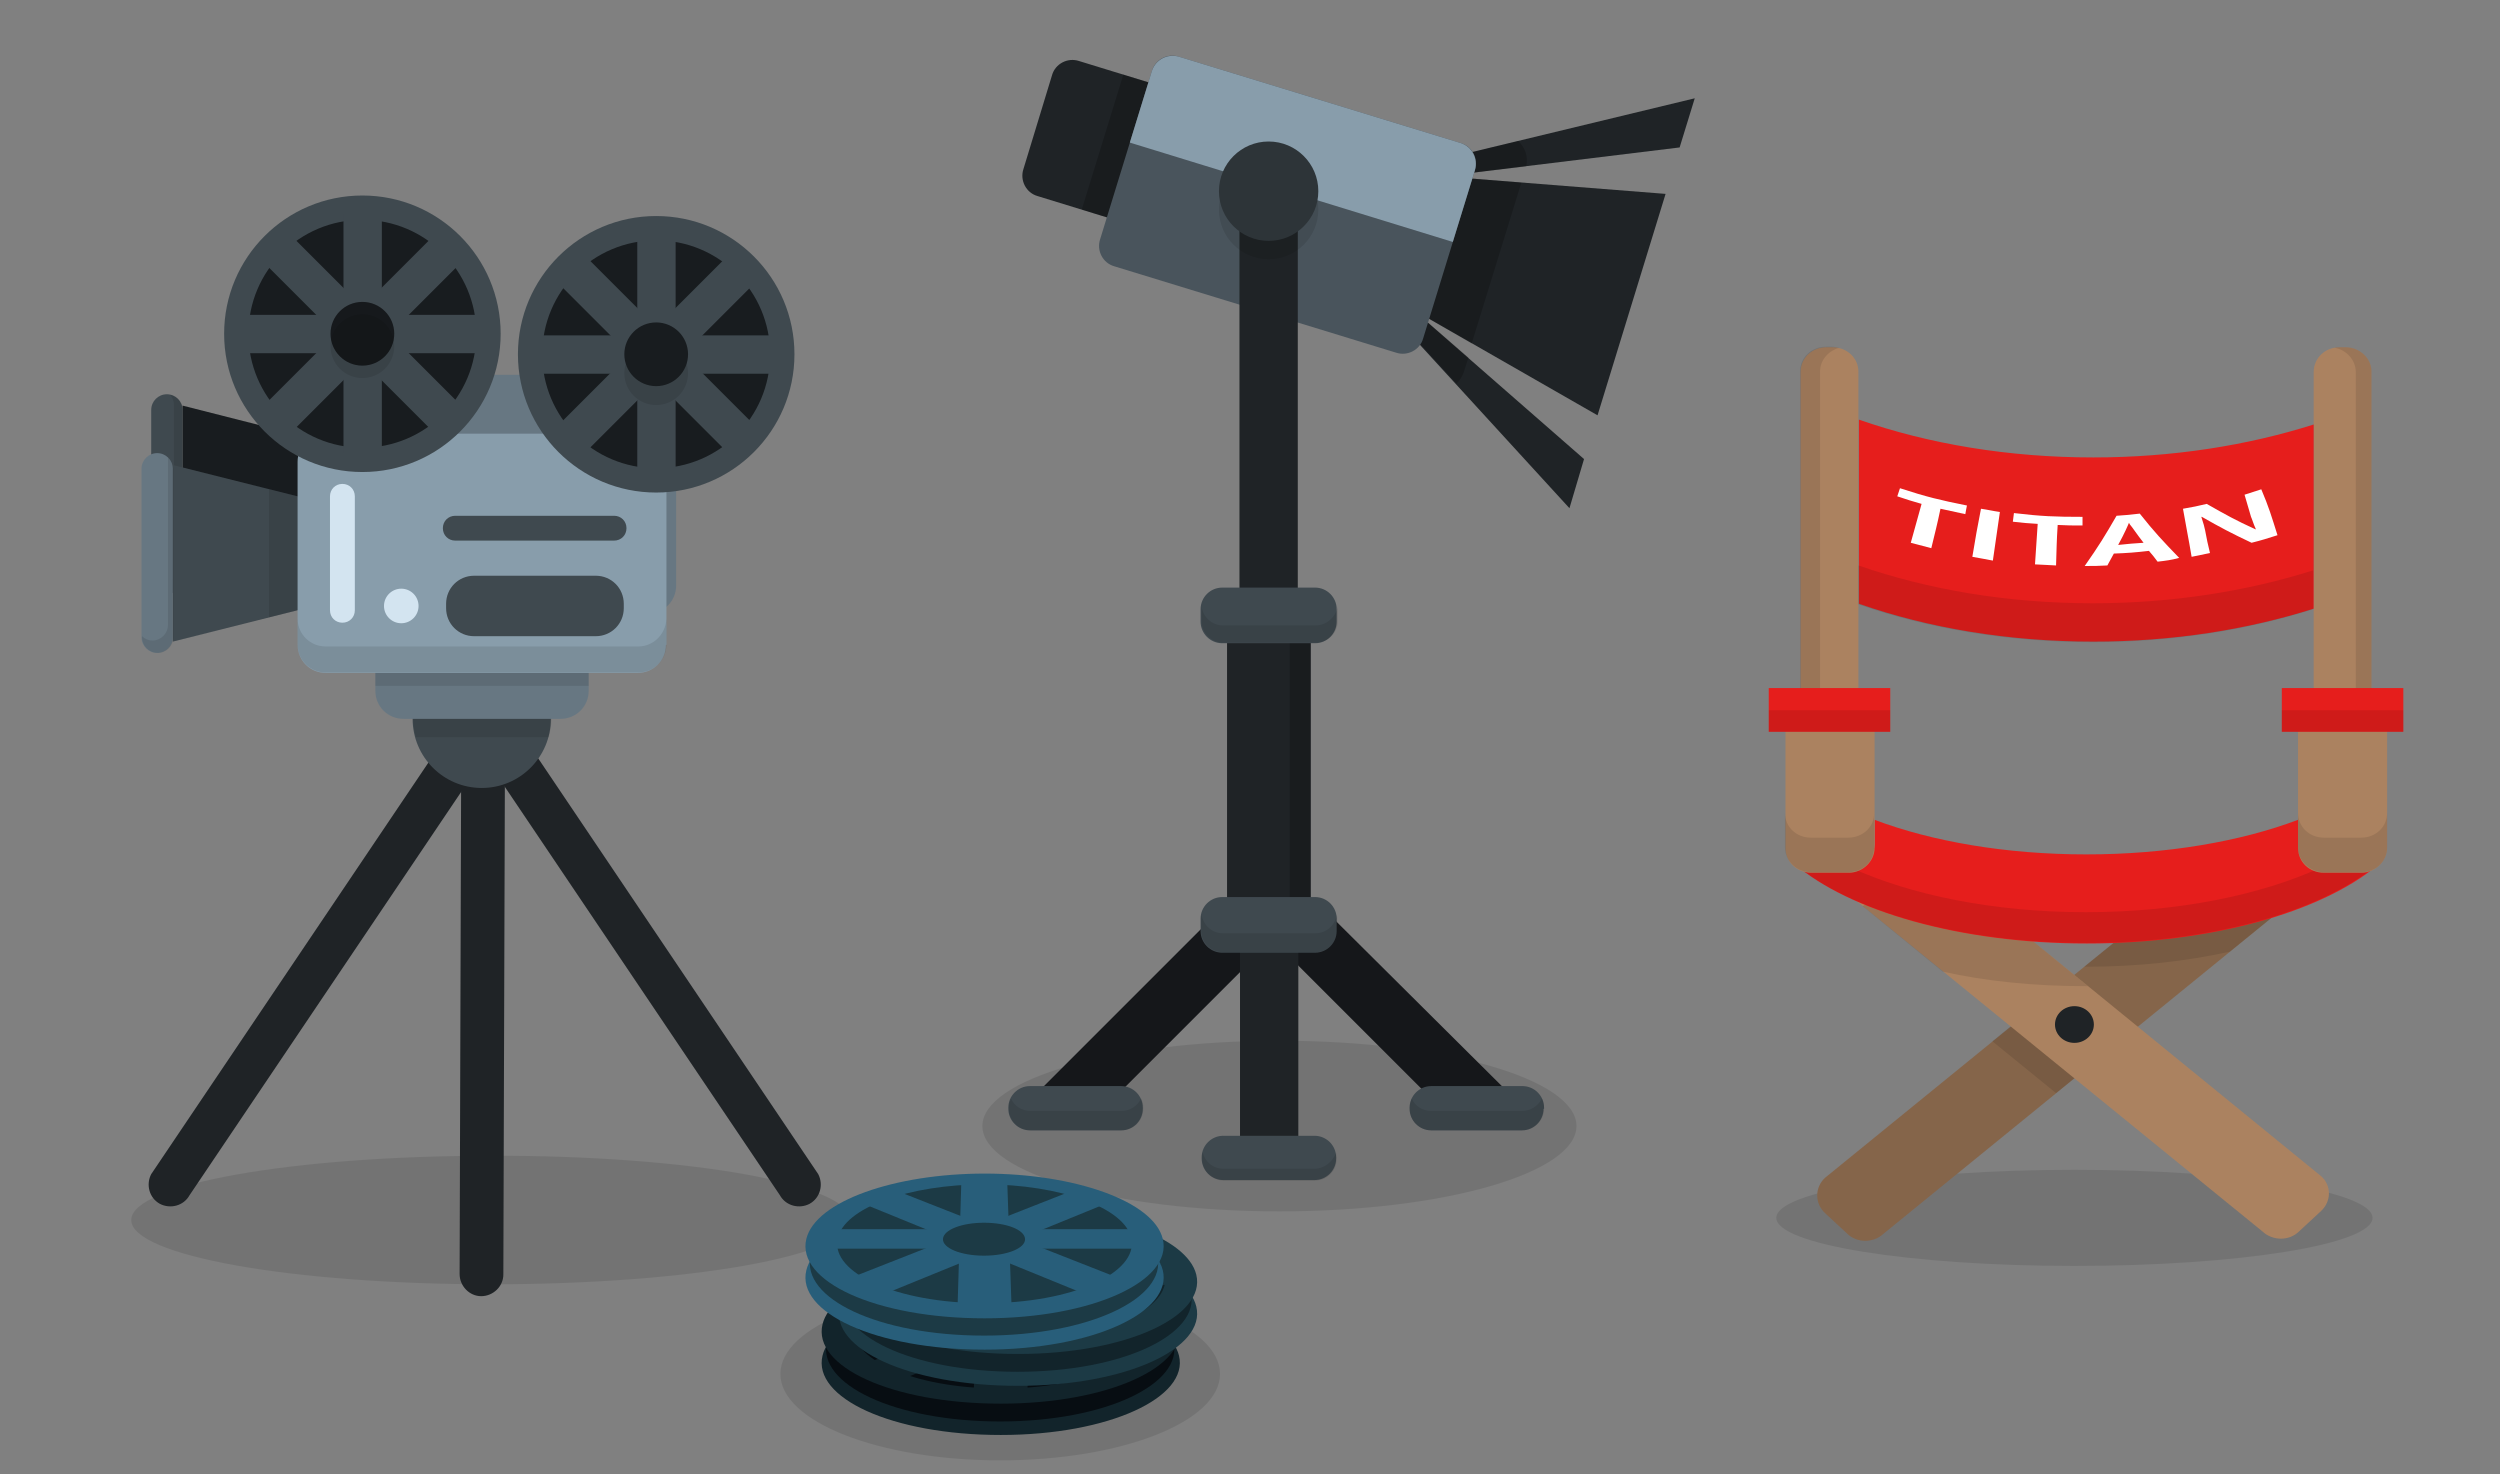 <?xml version="1.0" encoding="utf-8"?>
<!-- Generator: Adobe Illustrator 19.0.0, SVG Export Plug-In . SVG Version: 6.00 Build 0)  -->
<svg version="1.1" id="Objects" xmlns="http://www.w3.org/2000/svg" xmlns:xlink="http://www.w3.org/1999/xlink" x="0px" y="0px"
	 viewBox="0 0 462.9 273" style="enable-background:new 0 0 462.9 273;" xml:space="preserve">
<rect x="0" y="0" width="462.9" height="273" fill="#808080" stroke="none"/>
<style type="text/css">
	.st0{fill:#181C1F;}
	.st1{fill:#677782;}
	.st2{fill:#3F494F;}
	.st3{opacity:0.1;}
	.st4{fill:#1F2326;}
	.st5{fill:#889DAB;}
	.st6{fill:#D3E4F0;}
	.st7{opacity:0.2;}
	.st8{fill:#49545C;}
	.st9{fill:#15171A;}
	.st10{fill:#2D3438;}
	.st11{fill:#85654A;}
	.st12{fill:#AB8260;}
	.st13{fill:#E61E1C;}
	.st14{fill:#FFFFFF;}
	.st15{fill:#12242B;}
	.st16{fill:#070D12;}
	.st17{fill:#1C3A45;}
	.st18{fill:#285E7A;}
</style>
<g>
	<g>
		<polygon class="st0" points="71.2,98.5 33.8,107.9 33.8,75.1 71.2,84.6 		"/>
		<path class="st1" d="M125.2,108.4c0,2.9-2.3,5.2-5.2,5.2H62.1c-2.9,0-5.2-2.3-5.2-5.2V74.6c0-2.9,2.3-5.2,5.2-5.2H120
			c2.9,0,5.2,2.3,5.2,5.2V108.4z"/>
		<path class="st2" d="M33.8,107.1c0,1.6-1.3,2.9-2.9,2.9l0,0c-1.6,0-2.9-1.3-2.9-2.9V75.9c0-1.6,1.3-2.9,2.9-2.9l0,0
			c1.6,0,2.9,1.3,2.9,2.9V107.1z"/>
		<path class="st3" d="M31.5,73.1c0.4,0.5,0.7,1.1,0.7,1.8v31.2c0,1.6-1.3,2.9-2.9,2.9c-0.2,0-0.3,0-0.5,0c0.5,0.6,1.3,1,2.2,1
			c1.6,0,2.9-1.3,2.9-2.9V75.9C33.8,74.5,32.8,73.3,31.5,73.1z"/>
	</g>
	<path class="st3" d="M157.5,225.9c0,6.6-29.8,11.9-66.6,11.9c-36.8,0-66.6-5.3-66.6-11.9c0-6.6,29.8-11.9,66.6-11.9
		C127.7,213.9,157.5,219.3,157.5,225.9z"/>
	<g>
		<path class="st4" d="M35.1,221.3c-1.1,2-3.6,2.6-5.5,1.6l0,0c-2-1.1-2.6-3.6-1.6-5.5l55.7-82.7c1.1-2,3.6-2.6,5.5-1.6l0,0
			c2,1.1,2.6,3.6,1.6,5.5L35.1,221.3z"/>
		<path class="st4" d="M144.4,221.3c1.1,2,3.6,2.6,5.5,1.6l0,0c2-1.1,2.6-3.6,1.6-5.5l-55.7-82.7c-1.1-2-3.6-2.6-5.5-1.6l0,0
			c-2,1.1-2.6,3.6-1.6,5.5L144.4,221.3z"/>
		<path class="st4" d="M85.1,235.9c0,2.2,1.8,4.1,4,4.1l0,0c2.2,0,4.1-1.8,4.1-4l0.3-97.3c0-2.2-1.8-4.1-4-4.1l0,0
			c-2.2,0-4.1,1.8-4.1,4L85.1,235.9z"/>
		<circle class="st2" cx="89.2" cy="133.1" r="12.8"/>
		<path class="st3" d="M101.6,136.5c0.3-1.1,0.5-2.2,0.5-3.4c0-7.1-5.7-12.8-12.8-12.8c-7.1,0-12.8,5.7-12.8,12.8
			c0,1.2,0.2,2.3,0.5,3.4H101.6z"/>
		<path class="st1" d="M109,127.9c0,2.9-2.3,5.2-5.2,5.2H74.7c-2.9,0-5.2-2.3-5.2-5.2v-6.8c0-2.9,2.3-5.2,5.2-5.2h29.1
			c2.9,0,5.2,2.3,5.2,5.2V127.9z"/>
		<path class="st3" d="M109,127v-5.9c0-2.9-2.3-5.2-5.2-5.2H74.7c-2.9,0-5.2,2.3-5.2,5.2v5.9H109z"/>
		<polygon class="st2" points="69.4,109.4 32,118.8 32,86.1 69.4,95.5 		"/>
		<polygon class="st3" points="49.8,90.6 49.8,114.3 69.4,109.4 69.4,95.5 		"/>
		<path class="st5" d="M123.3,119.4c0,2.9-2.3,5.2-5.2,5.2H60.3c-2.9,0-5.2-2.3-5.2-5.2V85.5c0-2.9,2.3-5.2,5.2-5.2h57.9
			c2.9,0,5.2,2.3,5.2,5.2V119.4z"/>
		<path class="st3" d="M118.2,119.7H60.3c-2.9,0-5.2-2.3-5.2-5.2v4.8c0,2.9,2.3,5.2,5.2,5.2h57.9c2.9,0,5.2-2.3,5.2-5.2v-4.8
			C123.3,117.4,121,119.7,118.2,119.7z"/>
		<path class="st1" d="M32,118c0,1.6-1.3,2.9-2.9,2.9l0,0c-1.6,0-2.9-1.3-2.9-2.9V86.8c0-1.6,1.3-2.9,2.9-2.9l0,0
			c1.6,0,2.9,1.3,2.9,2.9V118z"/>
		<path class="st3" d="M31.1,84.7v31c0,1.6-1.3,2.9-2.9,2.9c-0.7,0-1.4-0.3-1.9-0.8v0.2c0,1.6,1.3,2.9,2.9,2.9s2.9-1.3,2.9-2.9V86.8
			C32,86,31.7,85.3,31.1,84.7z"/>
		<path class="st2" d="M115.5,112.6c0,2.9-2.3,5.2-5.2,5.2H87.8c-2.9,0-5.2-2.3-5.2-5.2v-0.8c0-2.9,2.3-5.2,5.2-5.2h22.5
			c2.9,0,5.2,2.3,5.2,5.2V112.6z"/>
		<path class="st6" d="M65.7,113c0,1.3-1,2.3-2.3,2.3l0,0c-1.3,0-2.3-1-2.3-2.3V91.9c0-1.3,1-2.3,2.3-2.3l0,0c1.3,0,2.3,1,2.3,2.3
			V113z"/>
		<path class="st2" d="M84.3,100.1c-1.3,0-2.3-1-2.3-2.3l0,0c0-1.3,1-2.3,2.3-2.3h29.4c1.3,0,2.3,1,2.3,2.3l0,0c0,1.3-1,2.3-2.3,2.3
			H84.3z"/>
		<circle class="st2" cx="121.5" cy="65.6" r="25.6"/>
		<circle class="st0" cx="121.5" cy="65.6" r="21.1"/>
		<rect x="118" y="43.4" class="st2" width="7.1" height="44.4"/>
		<rect x="99.3" y="62.1" class="st2" width="44.4" height="7.1"/>
		
			<rect x="118" y="43.4" transform="matrix(0.707 0.707 -0.707 0.707 81.982 -66.725)" class="st2" width="7.1" height="44.4"/>
		
			<rect x="118" y="43.4" transform="matrix(-0.707 0.707 -0.707 -0.707 253.855 26.033)" class="st2" width="7.1" height="44.4"/>
		<circle class="st2" cx="67.1" cy="61.8" r="25.6"/>
		<circle class="st0" cx="67.1" cy="61.8" r="21.1"/>
		<rect x="63.6" y="39.6" class="st2" width="7.1" height="44.4"/>
		<rect x="44.9" y="58.3" class="st2" width="44.4" height="7.1"/>
		
			<rect x="63.6" y="39.6" transform="matrix(0.707 0.707 -0.707 0.707 63.369 -29.354)" class="st2" width="7.1" height="44.4"/>
		
			<rect x="63.6" y="39.6" transform="matrix(-0.707 0.707 -0.707 -0.707 158.259 58.034)" class="st2" width="7.1" height="44.4"/>
		<circle class="st0" cx="67.1" cy="61.8" r="5.9"/>
		<circle class="st3" cx="67.1" cy="64.1" r="5.9"/>
		<circle class="st3" cx="67.1" cy="61.8" r="5.9"/>
		<circle class="st3" cx="121.5" cy="69.1" r="5.9"/>
		<circle class="st0" cx="121.5" cy="65.6" r="5.9"/>
		<circle class="st6" cx="74.3" cy="112.2" r="3.2"/>
	</g>
</g>
<g>
	<ellipse class="st3" cx="236.9" cy="208.5" rx="55" ry="15.8"/>
	<g>
		<polygon class="st4" points="295.8,76.9 261.6,57.3 269.1,32.8 308.4,35.9 		"/>
		<polygon class="st7" points="281.7,33.8 269.1,32.8 261.6,57.3 272.5,63.6 		"/>
		<polygon class="st4" points="311,27.3 269.2,32.4 270.3,28.7 313.8,18.2 		"/>
		<path class="st7" d="M269.2,32.4l13.4-1.6c0.4-1.8-0.2-3.5-1.5-4.7l-10.7,2.6L269.2,32.4z"/>
		<polygon class="st4" points="293.3,85 261.6,57.3 260.4,61.1 290.6,94.1 		"/>
		<path class="st7" d="M261.6,57.3l-1.1,3.7l9.2,10c0.6-0.6,1-1.2,1.3-2l0.9-2.8L261.6,57.3z"/>
		<path class="st4" d="M216.3,39.6c-0.6,2.1-2.9,3.3-5,2.6l-19.2-5.9c-2.1-0.6-3.3-2.9-2.6-5l5.3-17.4c0.6-2.1,2.9-3.3,5-2.6
			l19.2,5.9c2.1,0.6,3.3,2.9,2.6,5L216.3,39.6z"/>
		<path class="st7" d="M219,17.2l-11-3.4l-7.7,25l11,3.4c2.1,0.6,4.3-0.5,5-2.6l5.3-17.4C222.2,20.1,221.1,17.9,219,17.2z"/>
		<path class="st8" d="M263.5,62.7c-0.6,2.1-2.9,3.3-5,2.6l-52.2-16c-2.1-0.6-3.3-2.9-2.6-5l9.6-31.2c0.6-2.1,2.9-3.3,5-2.6l52.2,16
			c2.1,0.6,3.3,2.9,2.6,5L263.5,62.7z"/>
		<path class="st5" d="M270.5,26.5l-52.2-16c-2.1-0.6-4.3,0.5-5,2.6l-4.1,13.3L269,44.8l4.1-13.3C273.7,29.4,272.6,27.2,270.5,26.5z
			"/>
		<path class="st4" d="M240.3,109.9c0,2.2-1.8,4-4,4h-2.8c-2.2,0-4-1.8-4-4V39.4c0-2.2,1.8-4,4-4h2.8c2.2,0,4,1.8,4,4V109.9z"/>
		<path class="st9" d="M202.5,207.1c-1.6,1.6-4.1,1.6-5.6,0l-2-2c-1.6-1.6-5-0.7-3.4-2.2l34-34c1.6-1.6,4.1-1.6,5.6,0l2,2
			c1.6,1.6,1.6,4.1,0,5.6L202.5,207.1z"/>
		<path class="st9" d="M268.7,207.1c1.6,1.6,4.1,1.6,5.6,0l2-2c1.6-1.6,5.9,0,4.3-1.5l-34.9-34.7c-1.6-1.6-4.1-1.6-5.6,0l-2,2
			c-1.6,1.6-1.6,4.1,0,5.6L268.7,207.1z"/>
		<path class="st4" d="M229.6,210.4c0,2.2,1.8,4,4,4h2.8c2.2,0,4-1.8,4-4l0-36.9c0-2.2-1.8-4-4-4h-2.8c-2.2,0-4,1.8-4,4L229.6,210.4
			z"/>
		<path class="st4" d="M242.7,167.6c0,3.2-2.6,5.7-5.7,5.7h-4.1c-3.2,0-5.7-2.6-5.7-5.7v-49.2c0-3.2,2.6-5.7,5.7-5.7h4.1
			c3.2,0,5.7,2.6,5.7,5.7V167.6z"/>
		<path class="st7" d="M238.8,113v60.1c2.3-0.8,3.9-2.9,3.9-5.4v-49.2C242.7,115.9,241.1,113.7,238.8,113z"/>
		<circle class="st3" cx="234.9" cy="38.8" r="9.2"/>
		<circle class="st10" cx="234.9" cy="35.4" r="9.2"/>
		<path class="st2" d="M247.5,115.1c0,2.2-1.8,4-4,4h-17.2c-2.2,0-4-1.8-4-4v-2.3c0-2.2,1.8-4,4-4h17.2c2.2,0,4,1.8,4,4V115.1z"/>
		<path class="st3" d="M243.6,115.8h-17.2c-2,0-3.7-1.6-3.9-3.5c0,0.1,0,0.3,0,0.4v2.3c0,2.2,1.8,4,4,4h17.2c2.2,0,4-1.8,4-4v-2.3
			c0-0.1,0-0.3,0-0.4C247.3,114.3,245.6,115.8,243.6,115.8z"/>
		<path class="st2" d="M247.5,172.4c0,2.2-1.8,4-4,4h-17.2c-2.2,0-4-1.8-4-4v-2.3c0-2.2,1.8-4,4-4h17.2c2.2,0,4,1.8,4,4V172.4z"/>
		<path class="st3" d="M243.6,172.8h-17.2c-2,0-3.6-1.5-3.9-3.4c0,0.2-0.1,0.4-0.1,0.6v2.3c0,2.2,1.8,4,4,4h17.2c2.2,0,4-1.8,4-4
			v-2.3c0-0.2,0-0.4-0.1-0.6C247.2,171.4,245.5,172.8,243.6,172.8z"/>
		<path class="st2" d="M211.6,205.3c0,2.2-1.8,4-4,4h-16.9c-2.2,0-4-1.8-4-4v-0.2c0-2.2,1.8-4,4-4h16.9c2.2,0,4,1.8,4,4V205.3z"/>
		<path class="st3" d="M207.7,205.7h-16.9c-1.6,0-3-0.9-3.6-2.3c-0.2,0.5-0.4,1.1-0.4,1.7v0.2c0,2.2,1.8,4,4,4h16.9c2.2,0,4-1.8,4-4
			v-0.2c0-0.6-0.1-1.2-0.4-1.7C210.6,204.8,209.2,205.7,207.7,205.7z"/>
		<path class="st2" d="M285.8,205.3c0,2.2-1.8,4-4,4H265c-2.2,0-4-1.8-4-4v-0.2c0-2.2,1.8-4,4-4h16.9c2.2,0,4,1.8,4,4V205.3z"/>
		<path class="st3" d="M281.8,205.7H265c-1.6,0-3-0.9-3.6-2.3c-0.2,0.5-0.4,1.1-0.4,1.7v0.2c0,2.2,1.8,4,4,4h16.9c2.2,0,4-1.8,4-4
			v-0.2c0-0.6-0.1-1.2-0.4-1.7C284.8,204.8,283.4,205.7,281.8,205.7z"/>
		<path class="st2" d="M247.4,214.5c0,2.2-1.8,4-4,4h-16.9c-2.2,0-4-1.8-4-4v-0.2c0-2.2,1.8-4,4-4h16.9c2.2,0,4,1.8,4,4V214.5z"/>
		<path class="st3" d="M243.4,216.4h-16.9c-1.9,0-3.4-1.3-3.8-3c-0.1,0.3-0.1,0.6-0.1,1v0.2c0,2.2,1.8,4,4,4h16.9c2.2,0,4-1.8,4-4
			v-0.2c0-0.3-0.1-0.6-0.1-1C246.8,215.1,245.2,216.4,243.4,216.4z"/>
	</g>
</g>
<g>
	<ellipse class="st3" cx="384.1" cy="225.5" rx="55.2" ry="8.9"/>
	<g>
		<g>
			<path class="st11" d="M348.8,228.4c-1.9,1.8-5,1.8-6.8,0l-4.1-3.8c-1.9-1.8-1.9-4.7,0-6.5l75.3-61.3c1.9-1.8,5-1.8,6.8,0l4.1,3.8
				c1.9,1.8,1.9,4.7,0,6.5L348.8,228.4z"/>
			<path class="st3" d="M424.1,160.7l-3.1-3c-3.9,1.2-8.1,2.2-12.5,3L385.9,179c0.1,0,0.2,0,0.4,0c9.5,0,18.5-1,26.6-2.8l11.3-9.2
				C426,165.3,426,162.4,424.1,160.7z"/>
			<polygon class="st3" points="380.7,202.4 392.5,192.8 380.7,183.2 368.9,192.8 			"/>
			<path class="st12" d="M355,156.8c-1.9-1.8-5-1.8-6.8,0l-4.1,3.8c-1.9,1.8-1.9,4.7,0,6.5l74.8,60.9c1.9,1.8,5,1.8,6.8,0l4.1-3.8
				c1.9-1.8,1.9-4.7,0-6.4L355,156.8z"/>
			<path class="st3" d="M364.1,164.2c-6.2-1.1-12-2.6-17-4.5v4.3c0,1.6-0.9,3-2.2,3.8l14.8,12.1c8,1.8,17,2.7,26.5,2.7
				c0.1,0,0.2,0,0.4,0L364.1,164.2z"/>
			<path class="st13" d="M439.5,160.1c-0.7,0.4-1.5,0.6-2.3,0.6h-6.9c-2.7,0-4.8-2-4.8-4.6v-4.3c-10.6,4-24.3,6.4-39.2,6.4
				c-14.9,0-28.6-2.4-39.2-6.4v4.3c0,2.5-2.2,4.6-4.8,4.6h-6.9c-1.1,0-2.2-0.4-3-1l-0.2,0.2c10.2,8.8,30.7,14.8,54.2,14.8
				c23.1,0,43.2-5.8,53.6-14.3L439.5,160.1z"/>
			<path class="st3" d="M437.2,160.6h-6.9c-0.2,0-0.3,0-0.5,0c-11.1,5.1-26.5,8.3-43.6,8.3c-17.1,0-32.5-3.2-43.6-8.3
				c-0.1,0-0.3,0-0.4,0h-6.9c-1.1,0-2.2-0.4-3-1l-0.2,0.2c10.2,8.8,30.7,14.8,54.2,14.8c23.1,0,43.2-5.8,53.6-14.3l-0.3-0.3
				C438.8,160.4,438.1,160.6,437.2,160.6z"/>
			<g>
				<path class="st12" d="M339.3,64.3h-1.1c-2.7,0-4.8,2-4.8,4.6v74.5c0,2.5,2.2,4.6,4.8,4.6h1.1c2.7,0,4.8-2,4.8-4.6V68.8
					C344.1,66.3,342,64.3,339.3,64.3z"/>
				<path class="st3" d="M337,143.4V68.8c0-2.1,1.5-3.8,3.5-4.4c-0.4-0.1-0.8-0.2-1.3-0.2h-1.1c-2.7,0-4.8,2-4.8,4.6v74.5
					c0,2.5,2.2,4.6,4.8,4.6h1.1c0.4,0,0.9-0.1,1.3-0.2C338.5,147.2,337,145.5,337,143.4z"/>
				<path class="st12" d="M434.3,64.3h-1.1c-2.7,0-4.8,2-4.8,4.6v74.5c0,2.5,2.2,4.6,4.8,4.6h1.1c2.7,0,4.8-2,4.8-4.6V68.8
					C439.1,66.3,436.9,64.3,434.3,64.3z"/>
				<path class="st3" d="M434.3,64.3h-1.1c-0.3,0-0.6,0-0.9,0.1c2.2,0.4,3.9,2.3,3.9,4.5v74.5c0,2.2-1.7,4.1-3.9,4.5
					c0.3,0.1,0.6,0.1,0.9,0.1h1.1c2.7,0,4.8-2,4.8-4.6V68.8C439.1,66.3,436.9,64.3,434.3,64.3z"/>
			</g>
			<path class="st13" d="M428.4,78.6c-12.3,3.9-26.2,6.1-40.8,6.1c-15.7,0-30.5-2.5-43.4-7v34.1c12.9,4.5,27.7,7,43.4,7
				c14.7,0,28.5-2.2,40.8-6.1V78.6z"/>
			<path class="st3" d="M344.1,104.7v7.2c12.9,4.5,27.7,7,43.4,7c14.7,0,28.5-2.2,40.8-6.1v-7.2c-12.3,3.9-26.2,6.1-40.8,6.1
				C371.8,111.7,357.1,109.2,344.1,104.7z"/>
			<path class="st12" d="M347.1,157c0,2.5-2.2,4.6-4.8,4.6h-6.9c-2.7,0-4.8-2-4.8-4.6v-22.4c0-2.5,2.2-4.6,4.8-4.6h6.9
				c2.7,0,4.8,2,4.8,4.6V157z"/>
			<path class="st3" d="M342.2,155.1h-6.9c-2.7,0-4.8-2-4.8-4.6v6.4c0,2.5,2.2,4.6,4.8,4.6h6.9c2.7,0,4.8-2,4.8-4.6v-6.4
				C347.1,153.1,344.9,155.1,342.2,155.1z"/>
			<path class="st12" d="M442,157c0,2.5-2.2,4.6-4.8,4.6h-6.9c-2.7,0-4.8-2-4.8-4.6v-22.4c0-2.5,2.2-4.6,4.8-4.6h6.9
				c2.7,0,4.8,2,4.8,4.6V157z"/>
			<rect x="327.5" y="127.4" class="st13" width="22.5" height="8.1"/>
			<rect x="327.5" y="131.5" class="st3" width="22.5" height="4"/>
			<path class="st3" d="M437.2,155.1h-6.9c-2.7,0-4.8-2-4.8-4.6v6.4c0,2.5,2.2,4.6,4.8,4.6h6.9c2.7,0,4.8-2,4.8-4.6v-6.4
				C442,153.1,439.9,155.1,437.2,155.1z"/>
			<rect x="422.5" y="127.4" class="st13" width="22.5" height="8.1"/>
			<ellipse class="st4" cx="384.1" cy="189.7" rx="3.6" ry="3.4"/>
			<rect x="422.5" y="131.5" class="st3" width="22.5" height="4"/>
		</g>
		<g>
			<g>
				<path class="st14" d="M357.6,101.5c-1.5-0.4-2.3-0.6-3.8-1c0.8-2.9,1.2-4.3,2-7.2c-1.8-0.5-2.7-0.8-4.5-1.4
					c0.2-0.6,0.3-0.9,0.5-1.5c4.9,1.6,7.4,2.2,12.4,3.2c-0.1,0.6-0.2,0.9-0.3,1.6c-1.8-0.4-2.7-0.6-4.6-1
					C358.7,97.1,358.3,98.6,357.6,101.5z"/>
				<path class="st14" d="M365.2,103.1c0.6-3.6,0.9-5.4,1.6-8.9c1.4,0.2,2.1,0.4,3.5,0.6c-0.5,3.6-0.8,5.4-1.3,9
					C367.5,103.5,366.8,103.4,365.2,103.1z"/>
				<path class="st14" d="M380.7,104.7c-1.5-0.1-2.3-0.1-3.9-0.2c0.2-3,0.3-4.5,0.5-7.5c-1.9-0.1-2.8-0.2-4.6-0.4
					c0.1-0.6,0.1-1,0.2-1.6c5.1,0.6,7.6,0.7,12.7,0.7c0,0.6,0,1,0,1.6c-1.9,0-2.8,0-4.6-0.1C380.8,100.2,380.8,101.7,380.7,104.7z"
					/>
				<path class="st14" d="M399.5,104c-0.6-0.8-0.9-1.2-1.6-2c-2.6,0.3-3.9,0.4-6.5,0.5c-0.5,0.9-0.7,1.3-1.2,2.2
					c-1.7,0.1-2.5,0.1-4.2,0.1c2.6-3.7,3.7-5.5,5.9-9.3c1.7-0.1,2.6-0.2,4.3-0.4c2.7,3.4,4.2,5,7.3,8.2
					C402,103.7,401.2,103.8,399.5,104z M396.9,100.5c-1.4-1.8-2.1-2.9-2.3-3.1c-0.2-0.2-0.3-0.4-0.4-0.6c-0.2,0.5-0.8,1.9-2,4.1
					C394.2,100.7,395.1,100.6,396.9,100.5z"/>
				<path class="st14" d="M421.7,99.1c-1.9,0.6-2.8,0.9-4.8,1.4c-3.8-1.8-5.7-2.8-9.2-4.8c0,0-0.1,0-0.1,0c0.4,1.2,0.6,2,0.7,2.5
					c0.3,1.7,0.5,2.5,0.9,4.2c-1.4,0.3-2,0.4-3.4,0.7c-0.6-3.6-1-5.4-1.6-8.9c1.8-0.3,2.7-0.5,4.4-0.9c3.5,2,5.3,3,9,4.7
					c0,0,0.1,0,0.1,0c-0.5-1.1-0.7-1.9-0.9-2.3c-0.5-1.6-0.7-2.5-1.2-4.1c1.2-0.4,1.9-0.6,3.1-1C420.1,93.9,420.6,95.6,421.7,99.1z"
					/>
			</g>
		</g>
	</g>
</g>
<g>
	<ellipse class="st3" cx="185.2" cy="254.4" rx="40.7" ry="16"/>
	<g>
		<path class="st15" d="M218.3,251c1.9,7.7-12.9,14.7-33,14.7c-20.2,0-34.9-6.9-33-14.7c1.7-7,16.4-12.1,33-12.1
			S216.6,244.1,218.3,251z"/>
		<path class="st16" d="M217.3,248.5c1.8,7.7-12.5,14.7-32.1,14.7c-19.6,0-33.9-6.9-32.1-14.7c1.6-7,15.9-12.1,32.1-12.1
			C201.4,236.4,215.7,241.5,217.3,248.5z"/>
		<path class="st15" d="M218.3,245.2c1.9,7.7-12.9,14.7-33,14.7c-20.2,0-34.9-6.9-33-14.7c1.7-7,16.4-12.1,33-12.1
			S216.6,238.3,218.3,245.2z"/>
		<path class="st16" d="M212.5,245.2c1.2,6.3-10.9,11.9-27.2,11.9c-16.3,0-28.5-5.6-27.2-11.9c1.1-5.8,13.3-10.1,27.2-10.1
			C199.2,235.1,211.4,239.4,212.5,245.2z"/>
		<polygon class="st15" points="190.3,257.8 180.3,257.8 181,234.6 189.5,234.6 		"/>
		<polygon class="st15" points="156.2,247.1 157,243.4 213.6,243.4 214.3,247.1 		"/>
		<polygon class="st15" points="167,255.4 160.5,252.4 201.2,236.4 207.7,238.7 		"/>
		<polygon class="st15" points="162.9,238.7 169.3,236.4 210,252.4 203.6,255.4 		"/>
		<path class="st16" d="M192.8,245.2c0.1,1.7-3.3,3.1-7.6,3.1c-4.3,0-7.7-1.4-7.6-3.1c0.1-1.7,3.5-3,7.6-3
			C189.4,242.2,192.7,243.6,192.8,245.2z"/>
	</g>
	<g>
		<path class="st17" d="M221.5,241.9c1.9,7.7-12.9,14.7-33,14.7c-20.2,0-34.9-6.9-33-14.7c1.7-7,16.4-12.1,33-12.1
			S219.8,234.9,221.5,241.9z"/>
		<path class="st15" d="M220.5,239.3c1.8,7.7-12.5,14.7-32.1,14.7c-19.6,0-33.9-6.9-32.1-14.7c1.6-7,15.9-12.1,32.1-12.1
			C204.6,227.2,218.9,232.3,220.5,239.3z"/>
		<path class="st17" d="M221.5,236c1.9,7.7-12.9,14.7-33,14.7c-20.2,0-34.9-6.9-33-14.7c1.7-7,16.4-12.1,33-12.1
			S219.8,229.1,221.5,236z"/>
		<path class="st15" d="M215.7,236c1.2,6.3-10.9,11.9-27.2,11.9c-16.3,0-28.5-5.6-27.2-11.9c1.1-5.8,13.3-10.1,27.2-10.1
			C202.4,225.9,214.5,230.3,215.7,236z"/>
		<polygon class="st17" points="193.4,248.6 183.4,248.6 184.2,225.4 192.7,225.4 		"/>
		<polygon class="st17" points="159.4,237.9 160.1,234.2 216.7,234.2 217.5,237.9 		"/>
		<polygon class="st17" points="170.1,246.2 163.7,243.2 204.4,227.2 210.8,229.5 		"/>
		<polygon class="st17" points="166,229.5 172.5,227.2 213.2,243.2 206.7,246.2 		"/>
		<path class="st15" d="M196,236c0.1,1.7-3.3,3.1-7.6,3.1c-4.3,0-7.7-1.4-7.6-3.1c0.1-1.7,3.5-3,7.6-3
			C192.5,233.1,195.9,234.4,196,236z"/>
	</g>
	<g>
		<path class="st18" d="M215.3,235.2c1.9,7.7-12.9,14.7-33,14.7c-20.2,0-34.9-6.9-33-14.7c1.7-7,16.4-12.1,33-12.1
			S213.6,228.3,215.3,235.2z"/>
		<path class="st17" d="M214.3,232.6c1.8,7.7-12.5,14.7-32.1,14.7c-19.6,0-33.9-6.9-32.1-14.7c1.6-7,15.9-12.1,32.1-12.1
			C198.4,220.6,212.7,225.7,214.3,232.6z"/>
		<path class="st18" d="M215.3,229.4c1.9,7.7-12.9,14.7-33,14.7c-20.2,0-34.9-6.9-33-14.7c1.7-7,16.4-12.1,33-12.1
			S213.6,222.4,215.3,229.4z"/>
		<path class="st17" d="M209.5,229.4c1.2,6.3-10.9,11.9-27.2,11.9c-16.3,0-28.5-5.6-27.2-11.9c1.1-5.8,13.3-10.1,27.2-10.1
			C196.2,219.3,208.4,223.6,209.5,229.4z"/>
		<polygon class="st18" points="187.3,242 177.3,242 178,218.8 186.5,218.8 		"/>
		<polygon class="st18" points="153.2,231.2 154,227.6 210.6,227.6 211.3,231.2 		"/>
		<polygon class="st18" points="164,239.5 157.5,236.6 198.2,220.6 204.7,222.9 		"/>
		<polygon class="st18" points="159.9,222.9 166.3,220.6 207,236.6 200.6,239.5 		"/>
		<path class="st17" d="M189.8,229.4c0.1,1.7-3.3,3.1-7.6,3.1c-4.3,0-7.7-1.4-7.6-3.1c0.1-1.7,3.5-3,7.6-3
			C186.4,226.4,189.7,227.7,189.8,229.4z"/>
	</g>
</g>
</svg>
